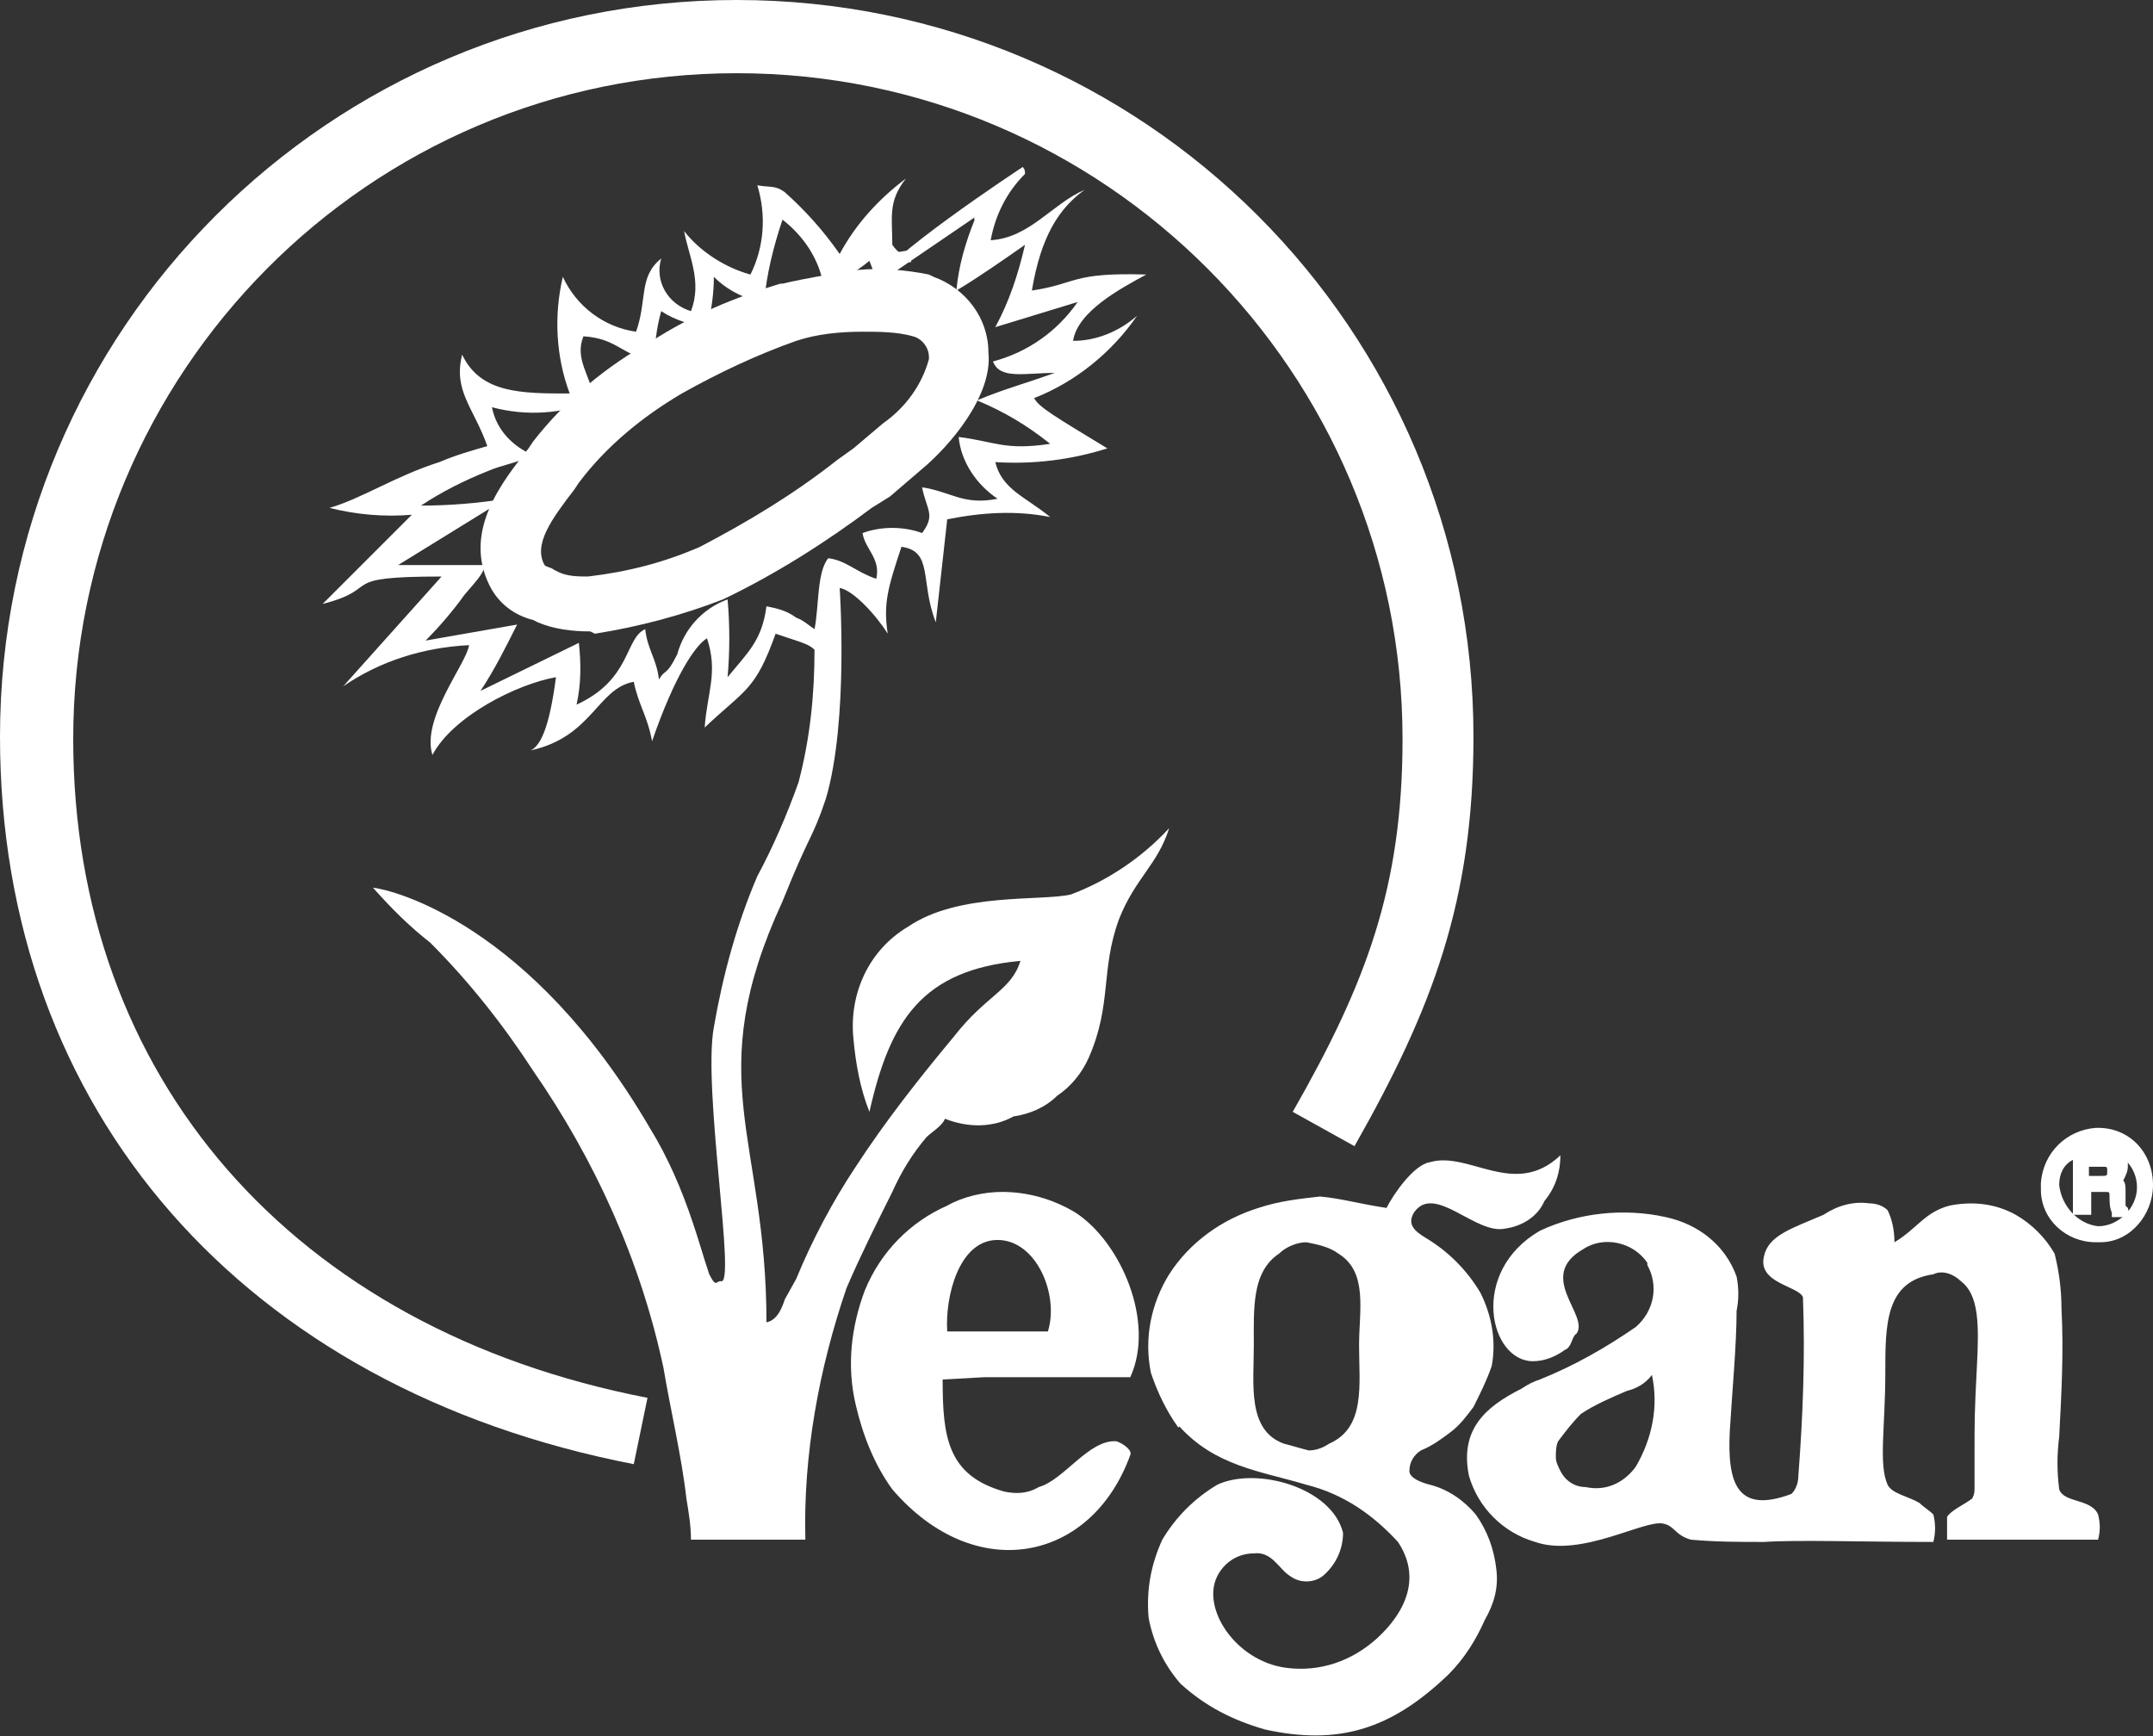 <?xml version="1.0" encoding="utf-8"?>
<!-- Generator: Adobe Illustrator 25.1.0, SVG Export Plug-In . SVG Version: 6.00 Build 0)  -->
<svg version="1.1" id="Layer_1" xmlns="http://www.w3.org/2000/svg" xmlns:xlink="http://www.w3.org/1999/xlink" x="0px" y="0px"
	 viewBox="0 0 94.1 75.9" style="enable-background:new 0 0 94.1 75.9;" xml:space="preserve">
<rect x="0" y="0" width="94.1" height="75.9" fill="#333333" stroke="none"/>
<style type="text/css">
	.st0{fill:#FFFFFF;}
</style>
<path class="st0" d="M91.1,51.9h0.8c0.2,0,0.5,0.2,0.5,0.4v0.1c0,0.2,0,0.5,0.1,0.7h0.4V53c-0.1-0.1-0.1-0.1-0.1-0.3v-0.5
	c0-0.4-0.2-0.4-0.3-0.5c0.2-0.1,0.4-0.4,0.4-0.6c0-0.6-0.4-0.7-0.8-0.7h-1.2v2.4h0.4C91.3,52.9,91.1,51.9,91.1,51.9z M91.1,50.8h0.8
	c0.2,0,0.5,0,0.5,0.4s-0.3,0.5-0.6,0.5H91v-0.9H91.1z"/>
<path class="st0" d="M93.1,53.2h-0.8V53c-0.1-0.2-0.1-0.5-0.1-0.7c0-0.2,0-0.2-0.2-0.2h-0.6v1h-0.8v-3H92c0.5-0.1,0.9,0.2,1,0.7
	c0,0,0,0.1,0,0.1V51c0,0.2-0.1,0.4-0.2,0.6c0.1,0.1,0.1,0.3,0.1,0.5v0.6l0.1,0.1L93.1,53.2z M91.3,51.4h0.5c0.3,0,0.3,0,0.3-0.2
	s0-0.2-0.2-0.2h-0.6L91.3,51.4z"/>
<path class="st0" d="M44.7,7.3c0.1,0.1,0.1,0.2,0.1,0.3c-0.8,0.8-1.3,1.8-1.5,2.9c1.7-0.1,2.7-1.6,4.1-2.2c-1.1,0.8-1.9,2-2.3,4.4
	c2-0.3,1.7-0.8,5-0.7c-1.1,0.6-3,1.6-3.2,2.9c1,0,2-0.4,2.8-1.1c-1.1,1.6-2.7,2.9-4.5,3.6c0.2,0.4,0.9,0.8,3.2,2.2
	c-1.6,0.5-3.2,0.7-4.9,0.6c0.3,1.2,1.3,1.5,2.4,2.4c-1.5-0.3-3-0.2-4.5,0.1l-0.5,4.5c-0.7-1.8-0.1-3.1-1.5-3.3
	c-0.6,1.8-0.8,2.5-0.6,3.8c-0.5-0.8-1.5-1.9-2.1-2c0,0,0.4,5.8-0.6,9.2c-0.6,1.8-0.7,1.5-1.9,4.5c-3.6,7.8-0.7,10.3-0.7,18.4
	c0.5-0.1,0.7-0.7,0.8-1l0.5-0.9c0.7-1.7,1.6-3.4,2.6-4.9c1.3-2,2.8-3.9,4.3-5.7c1.4-1.8,2.5-2,2.9-3.3c-4.3,0.4-5.7,2.6-6.6,6.6
	c-0.4-1-0.6-2.1-0.7-3.2c-0.2-2,0.7-3.9,2.4-4.9c2.2-1.5,5.8-1.1,7.1-1.4c1.6-0.6,3.1-1.6,4.3-2.9c-0.5,1.6-1.5,2.2-2.2,4
	c-0.8,2.2-0.3,3.7-1.3,6c-0.3,0.7-0.8,1.3-1.4,1.7c-0.5,0.5-1.2,0.8-1.9,0.9c-0.9,0.5-2,0.5-3,0.1c-0.1,0.3-0.6,0.6-0.8,0.8
	c-0.6,0.7-1.1,1.5-1.5,2.4c-0.7,1.4-1.4,2.8-2,4.2c-1.2,3.5-1.9,7.3-1.8,11h-5c0-0.6-0.1-1.2-0.2-1.8c-0.2-1.8-0.7-3.9-1-5.7
	c-1-4.7-3-9.1-5.7-13c-1.3-2-2.8-3.9-4.5-5.6c-0.9-0.7-1.7-1.5-2.5-2.4c0.9,0.1,6.9,1.6,12.1,10.5c0.8,1.3,1.4,2.7,1.9,4.2
	c0.3,0.9,0.4,1.3,0.7,2.2c0.3,0.6,0.3,0.3,0.5,0.3c0.7,0.3-0.8-8.4-0.3-11.1c0.4-2.3,1-4.5,1.9-6.6c0.7-1.3,1.3-2.7,1.8-4.1
	c0.5-1.9,0.7-3.8,0.7-5.8c-0.2-0.2-0.5-0.3-0.8-0.4c-0.3-0.1-0.6-0.2-0.9-0.3c-0.9,2.5-1.3,2.4-3.1,4.1c0.1-1.5,0.6-2.4,0.1-3.9
	c-0.5,0.3-1.4,1.6-2.4,4.5c-0.2-1.1-0.6-1.6-0.8-2.6c-1.6,0.3-1.8,2.4-4.5,3c0.4-0.2,0.8-0.9,1.1-3.2c-1.7,0.3-4.5,1.7-5.4,3.4
	c-0.5-1.6,1.5-4,1.6-4.8c-2,0.1-3.9,0.7-5.5,1.8l4.3-4.8c-4.7,0-2.5,0.5-5.2,1.2l3.9-3.9c-1.2,0.1-2.4,0-3.6-0.3
	c1.4-0.4,2.9-1.4,4.8-2c0.7-0.3,1.4-0.5,2.1-0.7c-0.6-1.7-1.5-2.4-1.1-4c0.8,1.7,2.6,1.7,4.7,1.7c-0.6-1.6-0.7-3.4-0.3-5.1
	c0.6,1.3,1.8,2.2,3.2,2.4c0.5-1.4,0.1-2.4,1.1-3.2c-0.3,1,0.3,2,1.3,2.3l0,0c0.5-1.3-0.1-2.4-0.3-3.5c0.7,0.9,1.8,1.6,2.9,1.9
	c0.6-1.2,0.7-2.6,0.3-3.9c0.6,0.1,0.8,0,1.2,0.3c0.9,0.8,1.7,1.7,2.4,2.7c0.7-1.3,1.7-2.4,2.9-3.3c-0.8,1-0.6,1.7-0.6,2.9
	c0.2,0.3,0.5,0.5,0.8,0.7c0.2,0.1-0.6,0.1-0.6,0.1l-0.9,0.7L38,11.4c-0.6,0.5-1.3,0.9-2,1.1c-0.2-1.2-0.9-2.2-1.8-2.9
	c-0.4,1.2-0.7,2.4-0.8,3.6c-0.8-0.1-1.6-0.5-2.2-1.1c0,0.7-0.1,1.5-0.3,2.2c-0.7-0.1-1.4-0.3-2-0.7c-0.2,0.7-0.3,1.5-0.3,2.2
	c-1.5-0.3-1.6-1-3.1-1.1c-0.4,1,0.3,1.7,0.5,2.8c-1.4,0.6-3,0.7-4.5,0.3c0.2,1,0.9,1.7,1.8,2.1c-0.9,0.4-1.3,0.4-2,0.7
	c-1,0.4-2,0.9-2.9,1.5c1.2,0,2.5-0.1,3.7-0.3l-4.7,2.9h3.8c-0.1,0.4-0.3,0.6-0.9,1.3c-0.5,0.7-1.1,1.4-1.7,2l4-0.7
	c-0.5,1-1,2-1.6,2.9l4.3-2.1c0.1,0.9,0.1,1.8-0.1,2.7c2.4-1.1,2.1-2.9,3-3.3c0.1,0.9,0.5,1.3,0.6,2.2c0.3-0.5,0.3-0.1,0.8-1.1
	c0.3-1.1,1.1-2,2.2-2.4c0.1,1.1,0.1,2.3,0,3.4c0.9-1.1,1.5-1.6,1.7-3.1c0.5,0.1,0.9,0.2,1.3,0.5c0.3,0.1,0.5,0.3,0.8,0.5
	c0.2-1,0.1-2.5,0.6-3.1c0.8,0.1,1.2,0.6,2.1,0.9c0.2-0.9-0.5-1.3-0.6-2c0.8-0.3,1.8-0.3,2.6,0c0.6-0.8,0.2-1,0-2
	c1.3,0.2,1.8,0.8,3.3,0.5c-0.9-0.6-1.6-1.6-1.7-2.7c1.6,0.2,2,0.6,4,0.3c-1-0.8-2-1.4-3.2-1.9c1.2-0.5,1.7-0.6,3.4-1.2
	c-1.3,0-2.4,0.3-2.7-0.5c1.5-0.4,2.8-1.3,3.7-2.6l-3.6,1.1c0.6-1.1,1-2.3,1.3-3.6c-1,0.7-2,1.4-3,2c0.1-1.1,0.4-2.1,0.8-3.1
	c-0.1-0.1,0.1-0.1,0-0.1l-4.4,3C38.3,11.5,44.7,7.3,44.7,7.3"/>
<path class="st0" d="M27.7,64C10.7,60.7,0,48.6,0,32.2C0,14.4,14.4,0,32.2,0s32.2,14.4,32.2,32.2c0,7.2-1.8,11.9-5.2,17.9l-2.7-1.5
	c3.2-5.6,4.8-9.8,4.8-16.3c0-16-13-29.1-29.1-29.1S3.2,16.3,3.2,32.3c0,14.8,9.6,25.8,25.1,28.8L27.7,64z"/>
<path class="st0" d="M54.8,58.8L54.8,58.8c0,1.7-0.3,3.7,1.3,4.3c0.4,0.1,0.7,0.2,1.1,0.3c0.3,0,0.6-0.1,0.9-0.3
	c1.6-0.7,1.3-2.6,1.3-4.3c0-1.5,0.4-3.2-0.9-4c-0.4-0.3-0.9-0.4-1.4-0.5c-0.4,0-0.9,0.2-1.2,0.5C54.7,55.6,54.8,57.2,54.8,58.8
	l-3.3,3.6l0,0c-0.5-0.7-0.9-1.5-1.2-2.4c-0.3-1.5,0-3,0.8-4.3c0.9-1.4,2.3-2.4,3.9-2.9c0.9-0.3,1.8-0.4,2.7-0.5
	c1,0.1,1.6,0.3,2.9,0.5c0.3-0.6,1.2-1.9,1.9-2c1.7-0.5,3.7,1.6,5.7-0.3c0,0.7-0.2,1.4-0.7,2c-0.3,0.7-1,1.1-1.7,1.2
	c-1.3,0.3-3.1-2-4-0.7c-0.3,0.5,0,0.8,0.5,1.1c1,0.6,1.8,1.4,2.4,2.4c0.5,1,0.7,2.1,0.5,3.2c-0.2,0.6-0.5,1.2-0.8,1.8
	c-0.3,0.4-0.6,0.8-1,1.1c-0.4,0.3-0.8,0.6-1.3,0.8c-0.3,0.2-0.5,0.5-0.5,0.9c0,0.3,0.5,0.5,0.9,0.6c0.8,0.2,1.5,0.7,2,1.3
	c0.5,0.7,0.8,1.5,0.9,2.4c0.1,0.8-0.1,1.5-0.5,2.2c-0.4,0.9-0.9,1.7-1.6,2.4c-2.5,2.4-4.8,3.1-8,2.4c-1.4-0.4-2.6-1-3.7-2
	c-0.7-0.8-1.2-1.8-1.4-2.9c-0.1-1.2,0.1-2.3,0.6-3.4c0.6-1,1.4-1.8,2.4-2.4c1.7-0.8,5,0.1,5.5,2.1c0,0.7-0.3,1.4-0.9,1.9
	c-0.4,0.3-1,0.3-1.4,0c-0.5-0.3-0.8-1.1-1.6-1c-0.7,0-1.3,0.4-1.6,1c-0.7,1.4,0.8,3.7,3,4c1.5,0.2,2.9-0.3,4-1.3
	c1.3-1.2,1.9-2.7,0.9-4.2c-1.1-1.2-2.4-2.1-4-2.5c-2-0.6-4-0.8-5.6-2.6L54.8,58.8z"/>
<path class="st0" d="M25.8,27.6c-0.8,0-1.6-0.1-2.3-0.4l-0.2-0.1c-0.8-0.2-1.5-0.7-1.9-1.5c-1.2-2.4,0.6-4.6,1.7-6l0.2-0.3
	c1.4-1.8,3.2-3.3,5.2-4.4c1.7-1.1,3.6-1.9,5.6-2.5h0.1c0.8-0.2,3.1-0.6,3.2-0.6h0.1c1-0.1,2.1,0,3.1,0.2l0.2,0.1
	c1.4,0.5,2.4,1.8,2.4,3.3c0.2,1.9-1.7,4.1-2.9,5.1l-1.4,1.2l-0.8,0.5c-2,1.5-4.2,2.9-6.5,4c-1.8,0.7-3.7,1.2-5.6,1.5L25.8,27.6z
	 M34.8,14.9c-1.7,0.6-3.4,1.4-5,2.3c-1.7,1-3.3,2.3-4.5,3.9l-0.2,0.3c-1,1.3-1.8,2.4-1.3,3.3c0.1,0.1,0.3,0.1,0.4,0.2l0.2,0.1
	c0.4,0.2,0.9,0.2,1.3,0.2c1.7-0.2,3.3-0.6,4.9-1.3c2.1-1.1,4.1-2.3,6-3.8l0.7-0.5l1.3-1.1c1-0.7,1.7-1.7,2-2.8v-0.1
	c0-0.4-0.3-0.8-0.7-0.9c-0.7-0.2-1.5-0.2-2.2-0.2C36.7,14.5,35.7,14.6,34.8,14.9z"/>
<polygon class="st0" points="40.4,13.3 40.3,13.3 40.3,13.2 "/>
<path class="st0" d="M91.6,54.3c-1.3,0-2.4-1-2.4-2.3c0-0.1,0-0.2,0-0.2v-0.1l0,0c0.1-1.3,1.1-2.3,2.4-2.4h0.1
	c1.4,0,2.4,1.1,2.4,2.5c0,1.3-1,2.5-2.3,2.5c0,0,0,0,0,0C91.7,54.3,91.7,54.3,91.6,54.3z M90,51.8c0.1,0.9,0.8,1.7,1.7,1.8
	c0.9,0,1.7-0.8,1.7-1.7c0-0.9-0.7-1.6-1.6-1.7c-0.4,0-0.9,0.2-1.2,0.5C90.2,50.9,90,51.3,90,51.8z"/>
<path class="st0" d="M43,60.2h6.4c1.1-2.4-0.4-5.9-2.4-7.2c-1-0.6-2.1-0.9-3.2-0.9c-0.8,0-1.7,0.2-2.4,0.6c-1.6,0.7-2.9,2-3.6,3.7
	c-0.6,1.6-0.8,3.3-0.4,5c0.3,1.3,0.8,2.6,1.6,3.7c3.6,4.2,8.7,3.2,10.4-1.5c0.1-0.2-0.3-0.5-0.6-0.6c-1.2-0.1-2.3,1.7-3.4,2
	c-0.5,0.3-1,0.3-1.5,0.2c-2.5-0.7-2.7-2.4-2.7-4.9L43,60.2L43,60.2z M41.4,58.2c-0.1-1.5,0.5-4,2.2-4s2.7,2.4,2.2,4H41.4z"/>
<path class="st0" d="M91.7,66.2c-0.3-0.7-1.5-0.5-1.7-1.1c-0.1-0.8-0.1-1.5,0-2.3c0.1-1.9,0.2-3.7,0.1-5.6c0-0.8-0.1-1.6-0.3-2.4
	c-0.4-0.7-1-1.3-1.7-1.7c-0.9-0.5-1.9-0.6-2.9-0.4c-1.1,0.3-1.4,1-2.4,1.6c0-0.5-0.1-1-0.3-1.4c-0.2-0.2-0.5-0.3-0.8-0.3
	c-0.7-0.1-1.4,0.1-2,0.5c-1.4,0.6-2.4,0.9-2.6,1.8c-0.3,1.2,1.5,1.3,1.7,1.8c0.1,2.6,0,5.2-0.2,7.8c0,0.3-0.1,0.6-0.3,0.8
	c-2.4,0.9-2.8-0.5-2.7-2.7c0.1-1.7,0.3-3.8,0.3-5.3c0.1-0.5,0.1-1,0-1.5c-0.5-1.4-1.7-2.3-3.1-2.6C71,52.8,69,53,67.3,53.8
	c-3.1,1.8-2.2,5.7-0.3,5.7c0.5,0,1-0.2,1.4-0.5c0.3-0.1,0.3-0.6,0.5-0.7c0.6-0.8-1.8-2.5,0.3-3.7c0.9-0.6,2.2-0.3,2.8,0.6
	c0,0,0,0.1,0,0.1c0.5,0.9,0.3,2-0.5,2.7c-1.3,0.9-2.7,1.7-4.2,2.3l0,0c-0.3,0.1-0.5,0.2-0.8,0.4l0,0c-1.6,0.8-2.7,1.8-2.3,3.8
	c0.4,1.4,1.5,2.5,2.9,2.9c2,0.7,4.8-1,5.6-0.8c0.5,0.1,0.5,0.5,1.2,0.7c1.1,0.1,2.1,0.1,3.2,0.1c1.5-0.1,4.3,0,7.4,0
	c0.1-0.4,0.1-0.8,0-1.2c-0.2-0.2-0.4-0.3-0.6-0.5c-0.5-0.3-1.2-0.4-1.4-0.8c-0.4-0.9-0.1-2.5-0.1-4.9c0-2.1,0-4,2.1-4.3
	c0.4-0.2,0.9,0,1.2,0.3c0.8,0.6,0.8,1.9,0.7,3.8s-0.1,2.3-0.1,3.7V65c0,0.2,0,0.3-0.1,0.5c-0.4,0.3-0.9,0.5-1.1,0.8v1h6.6
	C91.8,66.9,91.8,66.6,91.7,66.2z M71.5,64.1c-0.5,0.7-1.3,1.1-2.2,0.9c-0.5,0-0.9-0.3-1.1-0.7c-0.1-0.2-0.2-0.4-0.2-0.6
	c0-0.2,0-0.5,0.1-0.7c0.3-0.4,0.6-0.8,1-1.2c0.6-0.4,1.3-0.7,2-1c0.4-0.1,0.8-0.3,1.1-0.7C72.5,61.5,72.2,62.9,71.5,64.1L71.5,64.1z
	"/>
<polygon class="st0" points="40,10.9 38.4,12.4 38.2,12 38.7,11.1 "/>
</svg>

